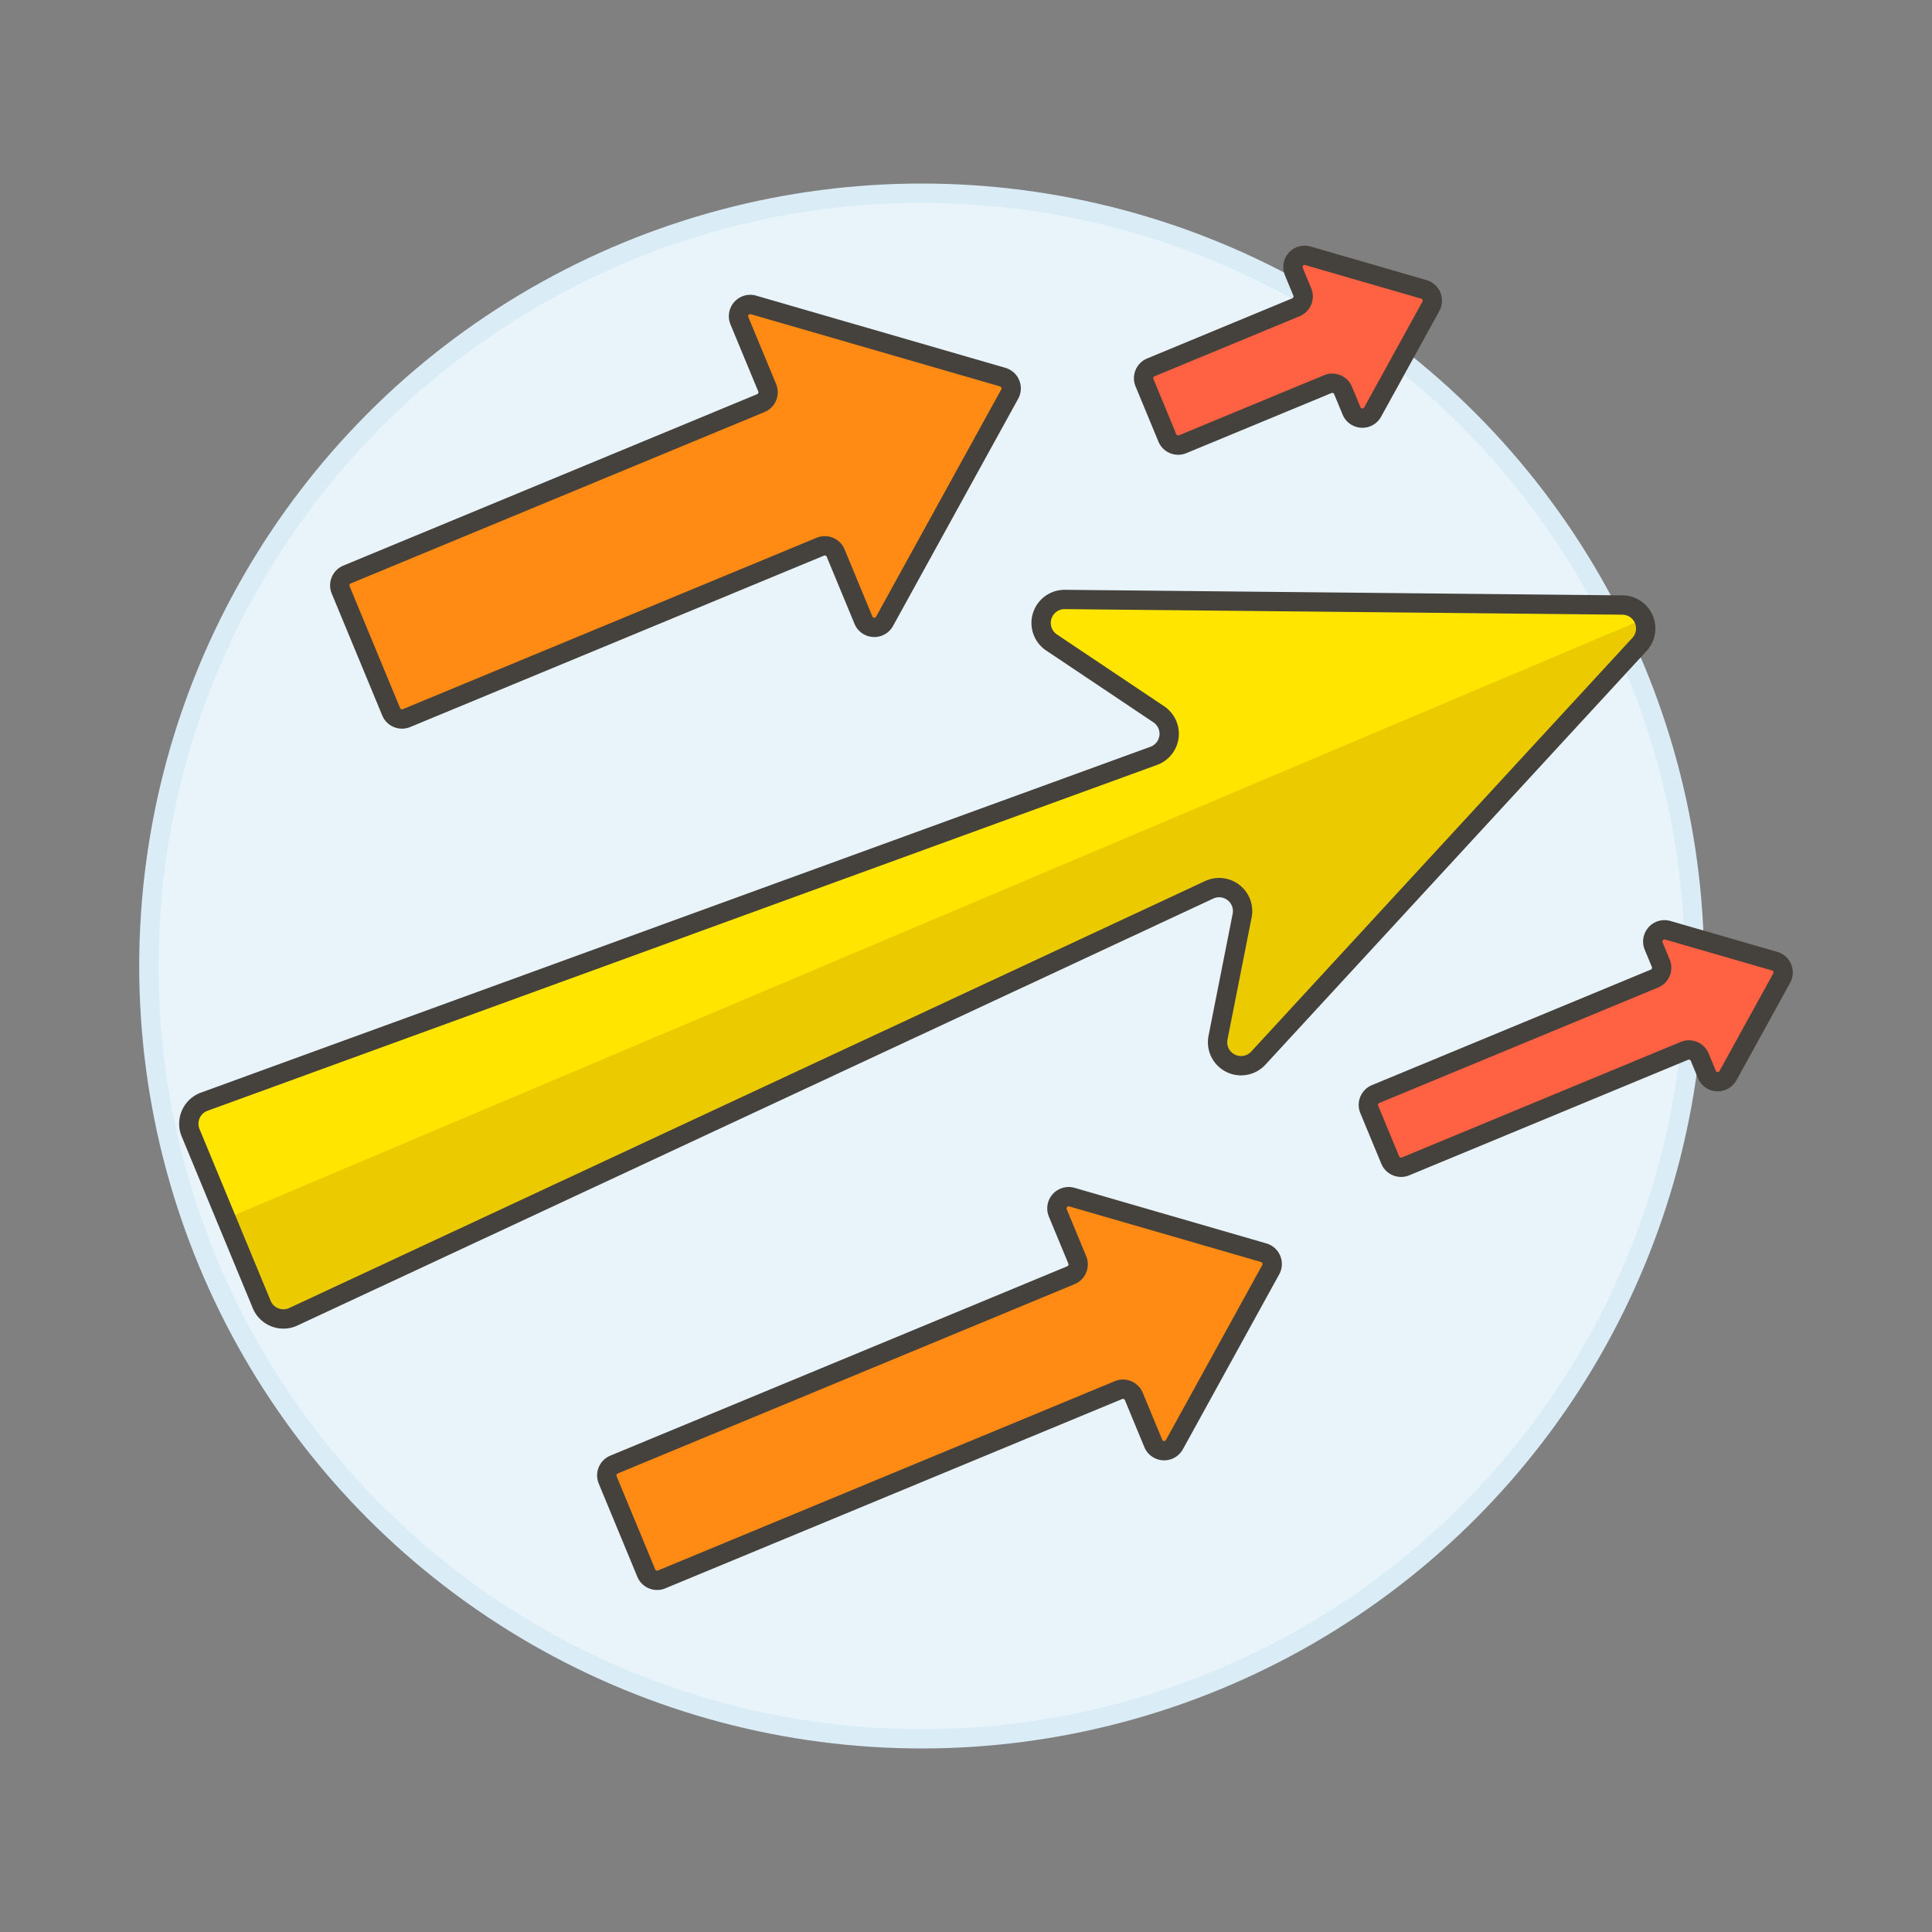 <svg xmlns="http://www.w3.org/2000/svg" viewBox="0 0 100 100"><rect x="0" y="0" width="100" height="100" fill="#808080" stroke="none"/><g class="nc-icon-wrapper"><defs/><circle class="a" cx="47.706" cy="50" r="40" fill="#e8f4fa" stroke="#daedf7" stroke-miterlimit="10"/><path class="b" d="M17.633 30.532a.607.607 0 0 1 .328-.794l21.42-8.873a.608.608 0 0 0 .329-.794L38.271 16.6a.608.608 0 0 1 .729-.817l12.9 3.737a.608.608 0 0 1 .363.877l-6.478 11.762a.608.608 0 0 1-1.094-.061l-1.438-3.472a.608.608 0 0 0-.794-.329L21.04 37.169a.607.607 0 0 1-.794-.329z" fill="#ff8a14" stroke="#45413c" stroke-linecap="round" stroke-linejoin="round"/><path class="b" d="M31.453 76.6a.607.607 0 0 1 .329-.794l23.648-9.8a.608.608 0 0 0 .329-.794l-1.007-2.432a.608.608 0 0 1 .73-.817l9.929 2.877a.609.609 0 0 1 .363.877l-4.986 9.055a.608.608 0 0 1-1.094-.06l-1.007-2.432a.608.608 0 0 0-.794-.329l-23.649 9.8a.608.608 0 0 1-.794-.329z" fill="#ff8a14" stroke="#45413c" stroke-linecap="round" stroke-linejoin="round"/><path class="c" d="M59.239 19.809a.608.608 0 0 1 .329-.794l7.509-3.11a.608.608 0 0 0 .329-.794l-.437-1.055a.607.607 0 0 1 .73-.816l6 1.738a.609.609 0 0 1 .363.877l-3.014 5.472a.607.607 0 0 1-1.093-.06l-.437-1.055a.608.608 0 0 0-.794-.329l-7.509 3.11a.606.606 0 0 1-.794-.329z" stroke="#45413c" stroke-linecap="round" stroke-linejoin="round" fill="#ff6242"/><path class="c" d="M70.872 57.423a.608.608 0 0 1 .329-.794l14.432-5.978a.607.607 0 0 0 .329-.794l-.369-.891a.608.608 0 0 1 .731-.816l5.531 1.6a.608.608 0 0 1 .364.877l-2.778 5.045a.607.607 0 0 1-1.094-.061l-.369-.89a.607.607 0 0 0-.794-.329l-14.432 5.98a.608.608 0 0 1-.794-.329z" stroke="#45413c" stroke-linecap="round" stroke-linejoin="round" fill="#ff6242"/><path class="d" d="M9.866 58.631a1.216 1.216 0 0 1 .707-1.608l49.144-17.9a1.215 1.215 0 0 0 .26-2.152l-5.55-3.717a1.216 1.216 0 0 1 .688-2.226l28.862.288a1.215 1.215 0 0 1 .882 2.039L65.13 54.769a1.215 1.215 0 0 1-2.086-1.059l1.249-6.316a1.215 1.215 0 0 0-1.705-1.338l-47.406 22.1a1.215 1.215 0 0 1-1.636-.636z" style="" fill="#ebcb00"/><path class="e" d="M83.977 31.319l-28.862-.288a1.216 1.216 0 0 0-.689 2.226l5.551 3.717a1.215 1.215 0 0 1-.26 2.152l-49.144 17.9a1.216 1.216 0 0 0-.707 1.608l1.84 4.441 73.369-31.037a1.215 1.215 0 0 0-1.098-.719z" style="" fill="#ffe500"/><path class="f" d="M9.866 58.631a1.216 1.216 0 0 1 .707-1.608l49.144-17.9a1.215 1.215 0 0 0 .26-2.152l-5.55-3.717a1.216 1.216 0 0 1 .688-2.226l28.862.288a1.215 1.215 0 0 1 .882 2.039L65.13 54.769a1.215 1.215 0 0 1-2.086-1.059l1.249-6.316a1.215 1.215 0 0 0-1.705-1.338l-47.406 22.1a1.215 1.215 0 0 1-1.636-.636z" stroke="#45413c" stroke-linecap="round" stroke-linejoin="round" fill="none"/></g></svg>